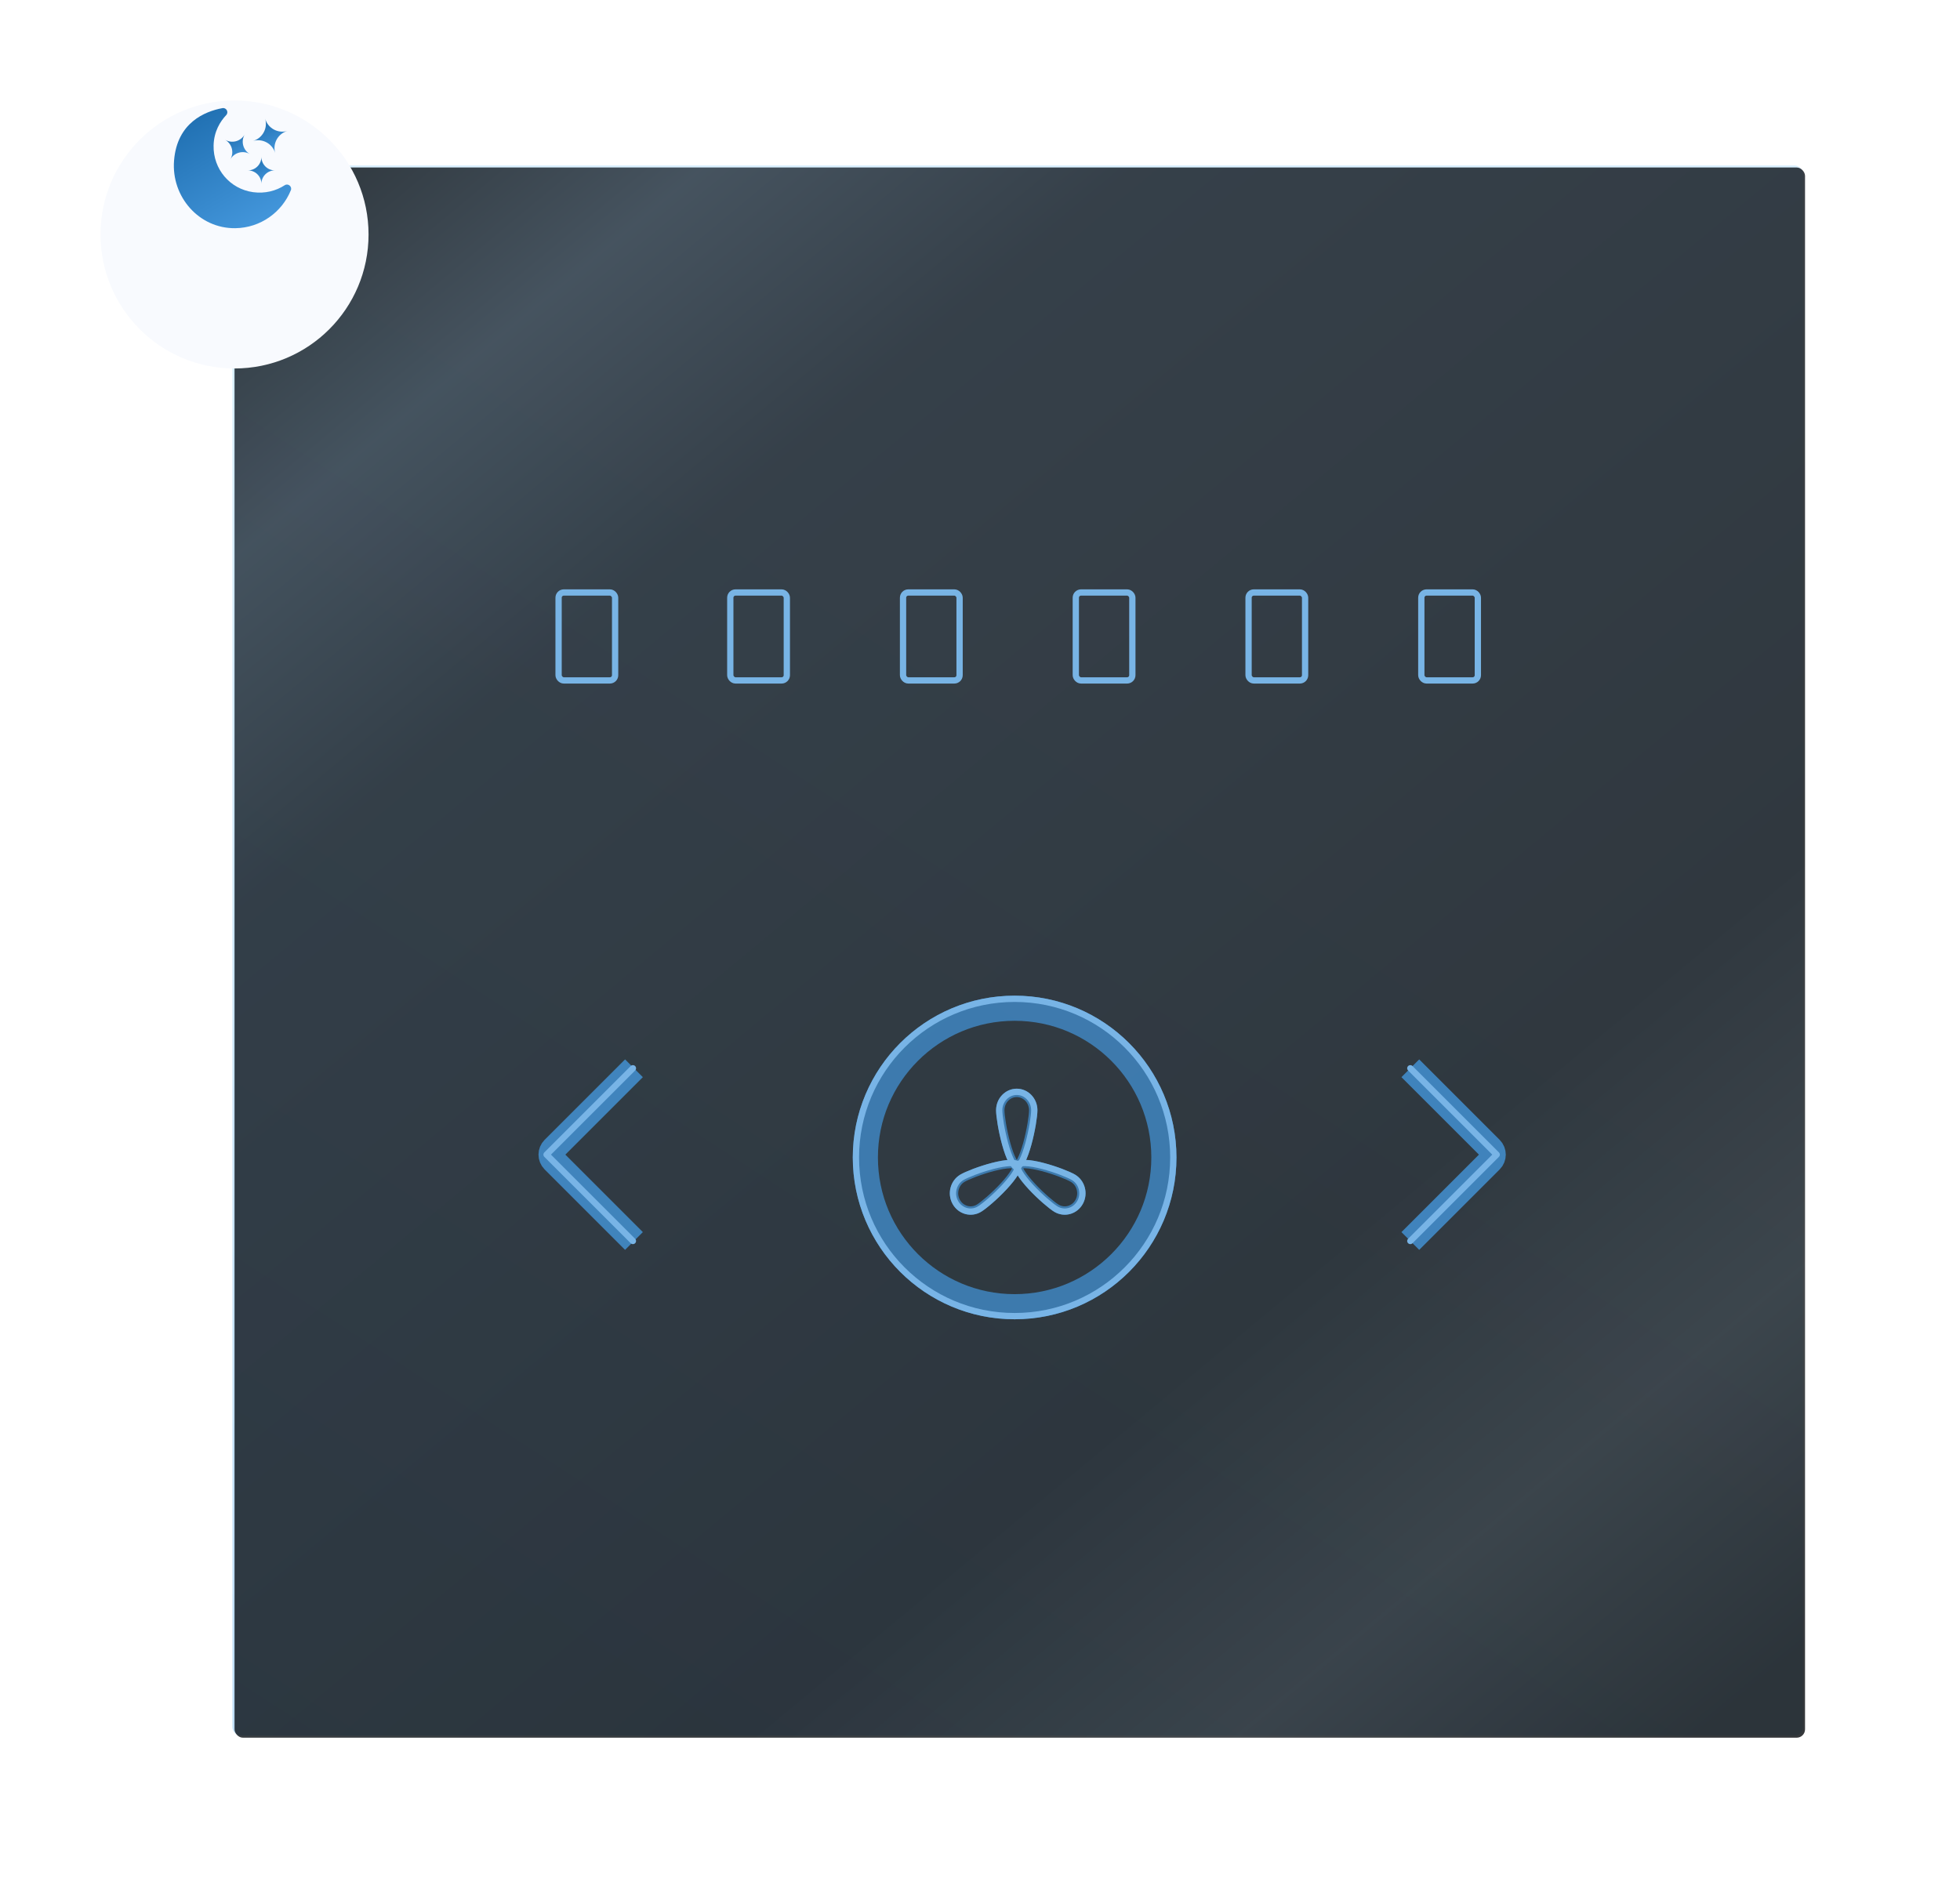 <svg width="468" height="452" viewBox="0 0 468 452" fill="none" xmlns="http://www.w3.org/2000/svg">
<rect x="55.5" y="39.5" width="375" height="375" rx="2" fill="url(#paint0_linear_475_2343)"/>
<rect opacity="0.8" x="56" y="40" width="375" height="375" rx="2" fill="url(#paint1_linear_475_2343)"/>
<g filter="url(#filter0_d_475_2343)">
<circle cx="56" cy="40" r="32" fill="#F8FAFE"/>
</g>
<g clip-path="url(#clip0_475_2343)">
<path d="M69.448 45.433C67.32 50.689 62.2 54.417 56.2 54.497C47.535 54.617 40.88 46.993 41.559 38.361C42.279 29.265 48.944 26.601 53.103 25.825C54.047 25.649 54.672 26.785 54.016 27.481C52.592 28.993 51.063 31.409 50.999 34.785C50.895 40.393 54.895 45.137 60.456 45.897C63.248 46.273 65.871 45.609 67.992 44.233C68.791 43.713 69.808 44.553 69.448 45.441V45.433Z" fill="url(#paint2_linear_475_2343)"/>
<path d="M60.416 33.663C62.68 33.007 63.984 30.631 63.32 28.367C63.976 30.631 66.352 31.935 68.616 31.271C66.352 31.927 65.048 34.303 65.712 36.567C65.056 34.303 62.68 32.999 60.416 33.663Z" fill="url(#paint3_linear_475_2343)"/>
<path d="M55.008 38.041C55.952 36.409 55.392 34.329 53.76 33.385C55.392 34.329 57.472 33.769 58.416 32.137C57.472 33.769 58.032 35.849 59.664 36.793C58.032 35.849 55.952 36.409 55.008 38.041Z" fill="url(#paint4_linear_475_2343)"/>
<path d="M59.2 40.689C60.976 40.689 62.416 39.249 62.416 37.473C62.416 39.249 63.856 40.689 65.632 40.689C63.856 40.689 62.416 42.129 62.416 43.905C62.416 42.129 60.976 40.689 59.2 40.689Z" fill="url(#paint5_linear_475_2343)"/>
</g>
<g opacity="0.7" filter="url(#filter1_f_475_2343)">
<circle cx="242.267" cy="276.427" r="35.642" stroke="#4396DB" stroke-width="6"/>
</g>
<circle cx="242.267" cy="276.427" r="37.892" stroke="#78B4E6" stroke-width="1.5"/>
<g opacity="0.7" filter="url(#filter2_f_475_2343)">
<path d="M246.713 265.158C246.713 266.454 246.186 269.944 245.303 273.137C244.864 274.727 244.354 276.174 243.812 277.204C243.54 277.722 243.285 278.084 243.065 278.304C242.893 278.475 242.798 278.506 242.776 278.511C242.753 278.506 242.658 278.475 242.486 278.304C242.266 278.084 242.011 277.722 241.739 277.204C241.197 276.174 240.687 274.727 240.248 273.137C239.365 269.944 238.838 266.454 238.838 265.158C238.838 262.82 240.642 261 242.776 261C244.91 261 246.713 262.82 246.713 265.158Z" stroke="#4396DB" stroke-width="2"/>
<path d="M252.252 288.546C251.182 287.904 248.546 285.69 246.33 283.301C245.228 282.112 244.28 280.933 243.696 279.935C243.403 279.435 243.23 279.027 243.158 278.719C243.085 278.409 243.138 278.313 243.139 278.311C243.14 278.309 243.193 278.213 243.488 278.124C243.781 278.035 244.207 277.987 244.771 278.001C245.894 278.028 247.349 278.292 248.89 278.69C251.987 279.491 255.149 280.759 256.219 281.401C258.106 282.533 258.776 285.052 257.674 287.038C256.572 289.023 254.139 289.679 252.252 288.546Z" stroke="#4396DB" stroke-width="2"/>
<path d="M233.748 288.546C234.818 287.904 237.454 285.69 239.67 283.301C240.772 282.112 241.72 280.933 242.304 279.935C242.597 279.435 242.77 279.027 242.842 278.719C242.915 278.409 242.862 278.313 242.861 278.311C242.86 278.309 242.807 278.213 242.512 278.124C242.219 278.035 241.793 277.987 241.229 278.001C240.106 278.028 238.651 278.292 237.11 278.69C234.013 279.491 230.851 280.759 229.781 281.401C227.894 282.533 227.224 285.052 228.326 287.038C229.428 289.023 231.861 289.679 233.748 288.546Z" stroke="#4396DB" stroke-width="2"/>
</g>
<path d="M246.963 265.158C246.963 266.486 246.429 270.001 245.544 273.204C245.103 274.8 244.588 276.268 244.034 277.321C243.756 277.849 243.487 278.236 243.241 278.481C242.992 278.729 242.839 278.762 242.776 278.762C242.712 278.762 242.559 278.729 242.31 278.481C242.064 278.236 241.795 277.849 241.517 277.321C240.963 276.268 240.448 274.8 240.007 273.204C239.122 270.001 238.588 266.486 238.588 265.158C238.588 262.692 240.493 260.75 242.776 260.75C245.058 260.75 246.963 262.692 246.963 265.158Z" stroke="#78B4E5" stroke-width="1.5"/>
<path d="M252.131 288.764C251.032 288.105 248.376 285.871 246.153 283.474C245.046 282.28 244.084 281.085 243.486 280.064C243.186 279.551 242.999 279.118 242.919 278.775C242.837 278.43 242.881 278.261 242.925 278.182C242.968 278.104 243.087 277.98 243.415 277.88C243.741 277.782 244.196 277.733 244.772 277.747C245.922 277.775 247.398 278.044 248.946 278.444C252.054 279.247 255.242 280.522 256.34 281.182C258.348 282.388 259.056 285.063 257.888 287.166C256.721 289.269 254.139 289.97 252.131 288.764Z" stroke="#78B4E5" stroke-width="1.5"/>
<path d="M233.869 288.764C234.968 288.105 237.624 285.871 239.847 283.474C240.954 282.28 241.916 281.085 242.514 280.064C242.814 279.551 243.001 279.118 243.081 278.775C243.163 278.43 243.119 278.261 243.075 278.182C243.032 278.104 242.913 277.98 242.585 277.88C242.259 277.782 241.804 277.733 241.228 277.747C240.078 277.775 238.602 278.044 237.054 278.444C233.946 279.247 230.758 280.522 229.66 281.182C227.652 282.388 226.944 285.063 228.112 287.166C229.279 289.269 231.861 289.97 233.869 288.764Z" stroke="#78B4E5" stroke-width="1.5"/>
<g opacity="0.8" filter="url(#filter3_f_475_2343)">
<path d="M336.75 296.375L355.961 277.164C356.742 276.383 356.742 275.117 355.961 274.336L336.75 255.125" stroke="#4396DB" stroke-width="6"/>
</g>
<path d="M336.75 296.375L357.375 275.75L336.75 255.125" stroke="#78B4E6" stroke-width="1.5" stroke-linecap="round" stroke-linejoin="round"/>
<g opacity="0.8" filter="url(#filter4_f_475_2343)">
<path d="M151.375 296.375L132.164 277.164C131.383 276.383 131.383 275.117 132.164 274.336L151.375 255.125" stroke="#4396DB" stroke-width="6"/>
</g>
<path d="M151.125 296.375L130.5 275.75L151.125 255.125" stroke="#78B4E6" stroke-width="1.5" stroke-linecap="round" stroke-linejoin="round"/>
<g filter="url(#filter5_f_475_2343)">
<mask id="path-20-inside-1_475_2343" fill="white">
<rect x="339" y="141" width="14" height="22" rx="2"/>
</mask>
<rect x="339" y="141" width="14" height="22" rx="2" stroke="#4396DB" stroke-width="6" mask="url(#path-20-inside-1_475_2343)"/>
</g>
<g filter="url(#filter6_f_475_2343)">
<mask id="path-21-inside-2_475_2343" fill="white">
<rect x="297" y="141" width="15" height="22" rx="2"/>
</mask>
<rect x="297" y="141" width="15" height="22" rx="2" stroke="#4396DB" stroke-width="6" mask="url(#path-21-inside-2_475_2343)"/>
</g>
<g filter="url(#filter7_f_475_2343)">
<mask id="path-22-inside-3_475_2343" fill="white">
<rect x="256" y="141" width="15" height="22" rx="2"/>
</mask>
<rect x="256" y="141" width="15" height="22" rx="2" stroke="#4396DB" stroke-width="6" mask="url(#path-22-inside-3_475_2343)"/>
</g>
<g filter="url(#filter8_f_475_2343)">
<mask id="path-23-inside-4_475_2343" fill="white">
<rect x="215" y="141" width="15" height="22" rx="2"/>
</mask>
<rect x="215" y="141" width="15" height="22" rx="2" stroke="#4396DB" stroke-width="6" mask="url(#path-23-inside-4_475_2343)"/>
</g>
<g filter="url(#filter9_f_475_2343)">
<mask id="path-24-inside-5_475_2343" fill="white">
<rect x="174" y="141" width="14" height="22" rx="2"/>
</mask>
<rect x="174" y="141" width="14" height="22" rx="2" stroke="#4396DB" stroke-width="6" mask="url(#path-24-inside-5_475_2343)"/>
</g>
<g filter="url(#filter10_f_475_2343)">
<mask id="path-25-inside-6_475_2343" fill="white">
<rect x="133" y="141" width="14" height="22" rx="2"/>
</mask>
<rect x="133" y="141" width="14" height="22" rx="2" stroke="#4396DB" stroke-width="6" mask="url(#path-25-inside-6_475_2343)"/>
</g>
<rect x="133.375" y="141.498" width="13.5" height="21" rx="1.25" stroke="#78B4E5" stroke-width="1.5"/>
<rect x="174.375" y="141.498" width="13.5" height="21" rx="1.25" stroke="#78B4E5" stroke-width="1.5"/>
<rect x="215.625" y="141.498" width="13.5" height="21" rx="1.25" stroke="#78B4E5" stroke-width="1.5"/>
<rect x="256.876" y="141.498" width="13.5" height="21" rx="1.25" stroke="#78B4E5" stroke-width="1.5"/>
<rect x="298.126" y="141.498" width="13.5" height="21" rx="1.25" stroke="#78B4E5" stroke-width="1.5"/>
<rect x="339.375" y="141.498" width="13.5" height="21" rx="1.25" stroke="#78B4E5" stroke-width="1.5"/>
<defs>
<filter id="filter0_d_475_2343" x="0" y="0" width="112" height="112" filterUnits="userSpaceOnUse" color-interpolation-filters="sRGB">
<feFlood flood-opacity="0" result="BackgroundImageFix"/>
<feColorMatrix in="SourceAlpha" type="matrix" values="0 0 0 0 0 0 0 0 0 0 0 0 0 0 0 0 0 0 127 0" result="hardAlpha"/>
<feOffset dy="16"/>
<feGaussianBlur stdDeviation="12"/>
<feComposite in2="hardAlpha" operator="out"/>
<feColorMatrix type="matrix" values="0 0 0 0 0.039 0 0 0 0 0.173 0 0 0 0 0.282 0 0 0 0.1 0"/>
<feBlend mode="normal" in2="BackgroundImageFix" result="effect1_dropShadow_475_2343"/>
<feBlend mode="normal" in="SourceGraphic" in2="effect1_dropShadow_475_2343" result="shape"/>
</filter>
<filter id="filter1_f_475_2343" x="195.625" y="229.785" width="93.283" height="93.283" filterUnits="userSpaceOnUse" color-interpolation-filters="sRGB">
<feFlood flood-opacity="0" result="BackgroundImageFix"/>
<feBlend mode="normal" in="SourceGraphic" in2="BackgroundImageFix" result="shape"/>
<feGaussianBlur stdDeviation="4" result="effect1_foregroundBlur_475_2343"/>
</filter>
<filter id="filter2_f_475_2343" x="220.81" y="254" width="44.381" height="42.115" filterUnits="userSpaceOnUse" color-interpolation-filters="sRGB">
<feFlood flood-opacity="0" result="BackgroundImageFix"/>
<feBlend mode="normal" in="SourceGraphic" in2="BackgroundImageFix" result="shape"/>
<feGaussianBlur stdDeviation="3" result="effect1_foregroundBlur_475_2343"/>
</filter>
<filter id="filter3_f_475_2343" x="326.629" y="245.004" width="40.918" height="61.492" filterUnits="userSpaceOnUse" color-interpolation-filters="sRGB">
<feFlood flood-opacity="0" result="BackgroundImageFix"/>
<feBlend mode="normal" in="SourceGraphic" in2="BackgroundImageFix" result="shape"/>
<feGaussianBlur stdDeviation="4" result="effect1_foregroundBlur_475_2343"/>
</filter>
<filter id="filter4_f_475_2343" x="120.578" y="245.004" width="40.918" height="61.492" filterUnits="userSpaceOnUse" color-interpolation-filters="sRGB">
<feFlood flood-opacity="0" result="BackgroundImageFix"/>
<feBlend mode="normal" in="SourceGraphic" in2="BackgroundImageFix" result="shape"/>
<feGaussianBlur stdDeviation="4" result="effect1_foregroundBlur_475_2343"/>
</filter>
<filter id="filter5_f_475_2343" x="334" y="136" width="24" height="32" filterUnits="userSpaceOnUse" color-interpolation-filters="sRGB">
<feFlood flood-opacity="0" result="BackgroundImageFix"/>
<feBlend mode="normal" in="SourceGraphic" in2="BackgroundImageFix" result="shape"/>
<feGaussianBlur stdDeviation="2.5" result="effect1_foregroundBlur_475_2343"/>
</filter>
<filter id="filter6_f_475_2343" x="292" y="136" width="25" height="32" filterUnits="userSpaceOnUse" color-interpolation-filters="sRGB">
<feFlood flood-opacity="0" result="BackgroundImageFix"/>
<feBlend mode="normal" in="SourceGraphic" in2="BackgroundImageFix" result="shape"/>
<feGaussianBlur stdDeviation="2.5" result="effect1_foregroundBlur_475_2343"/>
</filter>
<filter id="filter7_f_475_2343" x="251" y="136" width="25" height="32" filterUnits="userSpaceOnUse" color-interpolation-filters="sRGB">
<feFlood flood-opacity="0" result="BackgroundImageFix"/>
<feBlend mode="normal" in="SourceGraphic" in2="BackgroundImageFix" result="shape"/>
<feGaussianBlur stdDeviation="2.5" result="effect1_foregroundBlur_475_2343"/>
</filter>
<filter id="filter8_f_475_2343" x="210" y="136" width="25" height="32" filterUnits="userSpaceOnUse" color-interpolation-filters="sRGB">
<feFlood flood-opacity="0" result="BackgroundImageFix"/>
<feBlend mode="normal" in="SourceGraphic" in2="BackgroundImageFix" result="shape"/>
<feGaussianBlur stdDeviation="2.5" result="effect1_foregroundBlur_475_2343"/>
</filter>
<filter id="filter9_f_475_2343" x="169" y="136" width="24" height="32" filterUnits="userSpaceOnUse" color-interpolation-filters="sRGB">
<feFlood flood-opacity="0" result="BackgroundImageFix"/>
<feBlend mode="normal" in="SourceGraphic" in2="BackgroundImageFix" result="shape"/>
<feGaussianBlur stdDeviation="2.5" result="effect1_foregroundBlur_475_2343"/>
</filter>
<filter id="filter10_f_475_2343" x="128" y="136" width="24" height="32" filterUnits="userSpaceOnUse" color-interpolation-filters="sRGB">
<feFlood flood-opacity="0" result="BackgroundImageFix"/>
<feBlend mode="normal" in="SourceGraphic" in2="BackgroundImageFix" result="shape"/>
<feGaussianBlur stdDeviation="2.5" result="effect1_foregroundBlur_475_2343"/>
</filter>
<linearGradient id="paint0_linear_475_2343" x1="-124.969" y1="-70.656" x2="-430.109" y2="398.112" gradientUnits="userSpaceOnUse">
<stop stop-color="#DAF0FE"/>
<stop offset="1" stop-color="#A9CFEF"/>
</linearGradient>
<linearGradient id="paint1_linear_475_2343" x1="56" y1="51.029" x2="377.839" y2="438.546" gradientUnits="userSpaceOnUse">
<stop stop-color="#03080C"/>
<stop offset="0.125" stop-color="#202C37"/>
<stop offset="0.255" stop-color="#0C141C"/>
<stop offset="0.708" stop-color="#050A0F"/>
<stop offset="0.859" stop-color="#151B20"/>
<stop offset="1" stop-color="#02060A"/>
<stop offset="1" stop-color="#02060A"/>
</linearGradient>
<linearGradient id="paint2_linear_475_2343" x1="61.71" y1="53.595" x2="47.265" y2="28.66" gradientUnits="userSpaceOnUse">
<stop stop-color="#4396DB"/>
<stop offset="1" stop-color="#2272B4"/>
</linearGradient>
<linearGradient id="paint3_linear_475_2343" x1="66.329" y1="36.309" x2="62.251" y2="29.098" gradientUnits="userSpaceOnUse">
<stop stop-color="#4396DB"/>
<stop offset="1" stop-color="#2272B4"/>
</linearGradient>
<linearGradient id="paint4_linear_475_2343" x1="58.017" y1="37.855" x2="55.081" y2="32.663" gradientUnits="userSpaceOnUse">
<stop stop-color="#4396DB"/>
<stop offset="1" stop-color="#2272B4"/>
</linearGradient>
<linearGradient id="paint5_linear_475_2343" x1="63.838" y1="43.702" x2="60.639" y2="38.046" gradientUnits="userSpaceOnUse">
<stop stop-color="#4396DB"/>
<stop offset="1" stop-color="#2272B4"/>
</linearGradient>
<clipPath id="clip0_475_2343">
<rect width="32" height="32" fill="white" transform="translate(40 24)"/>
</clipPath>
</defs>
</svg>
